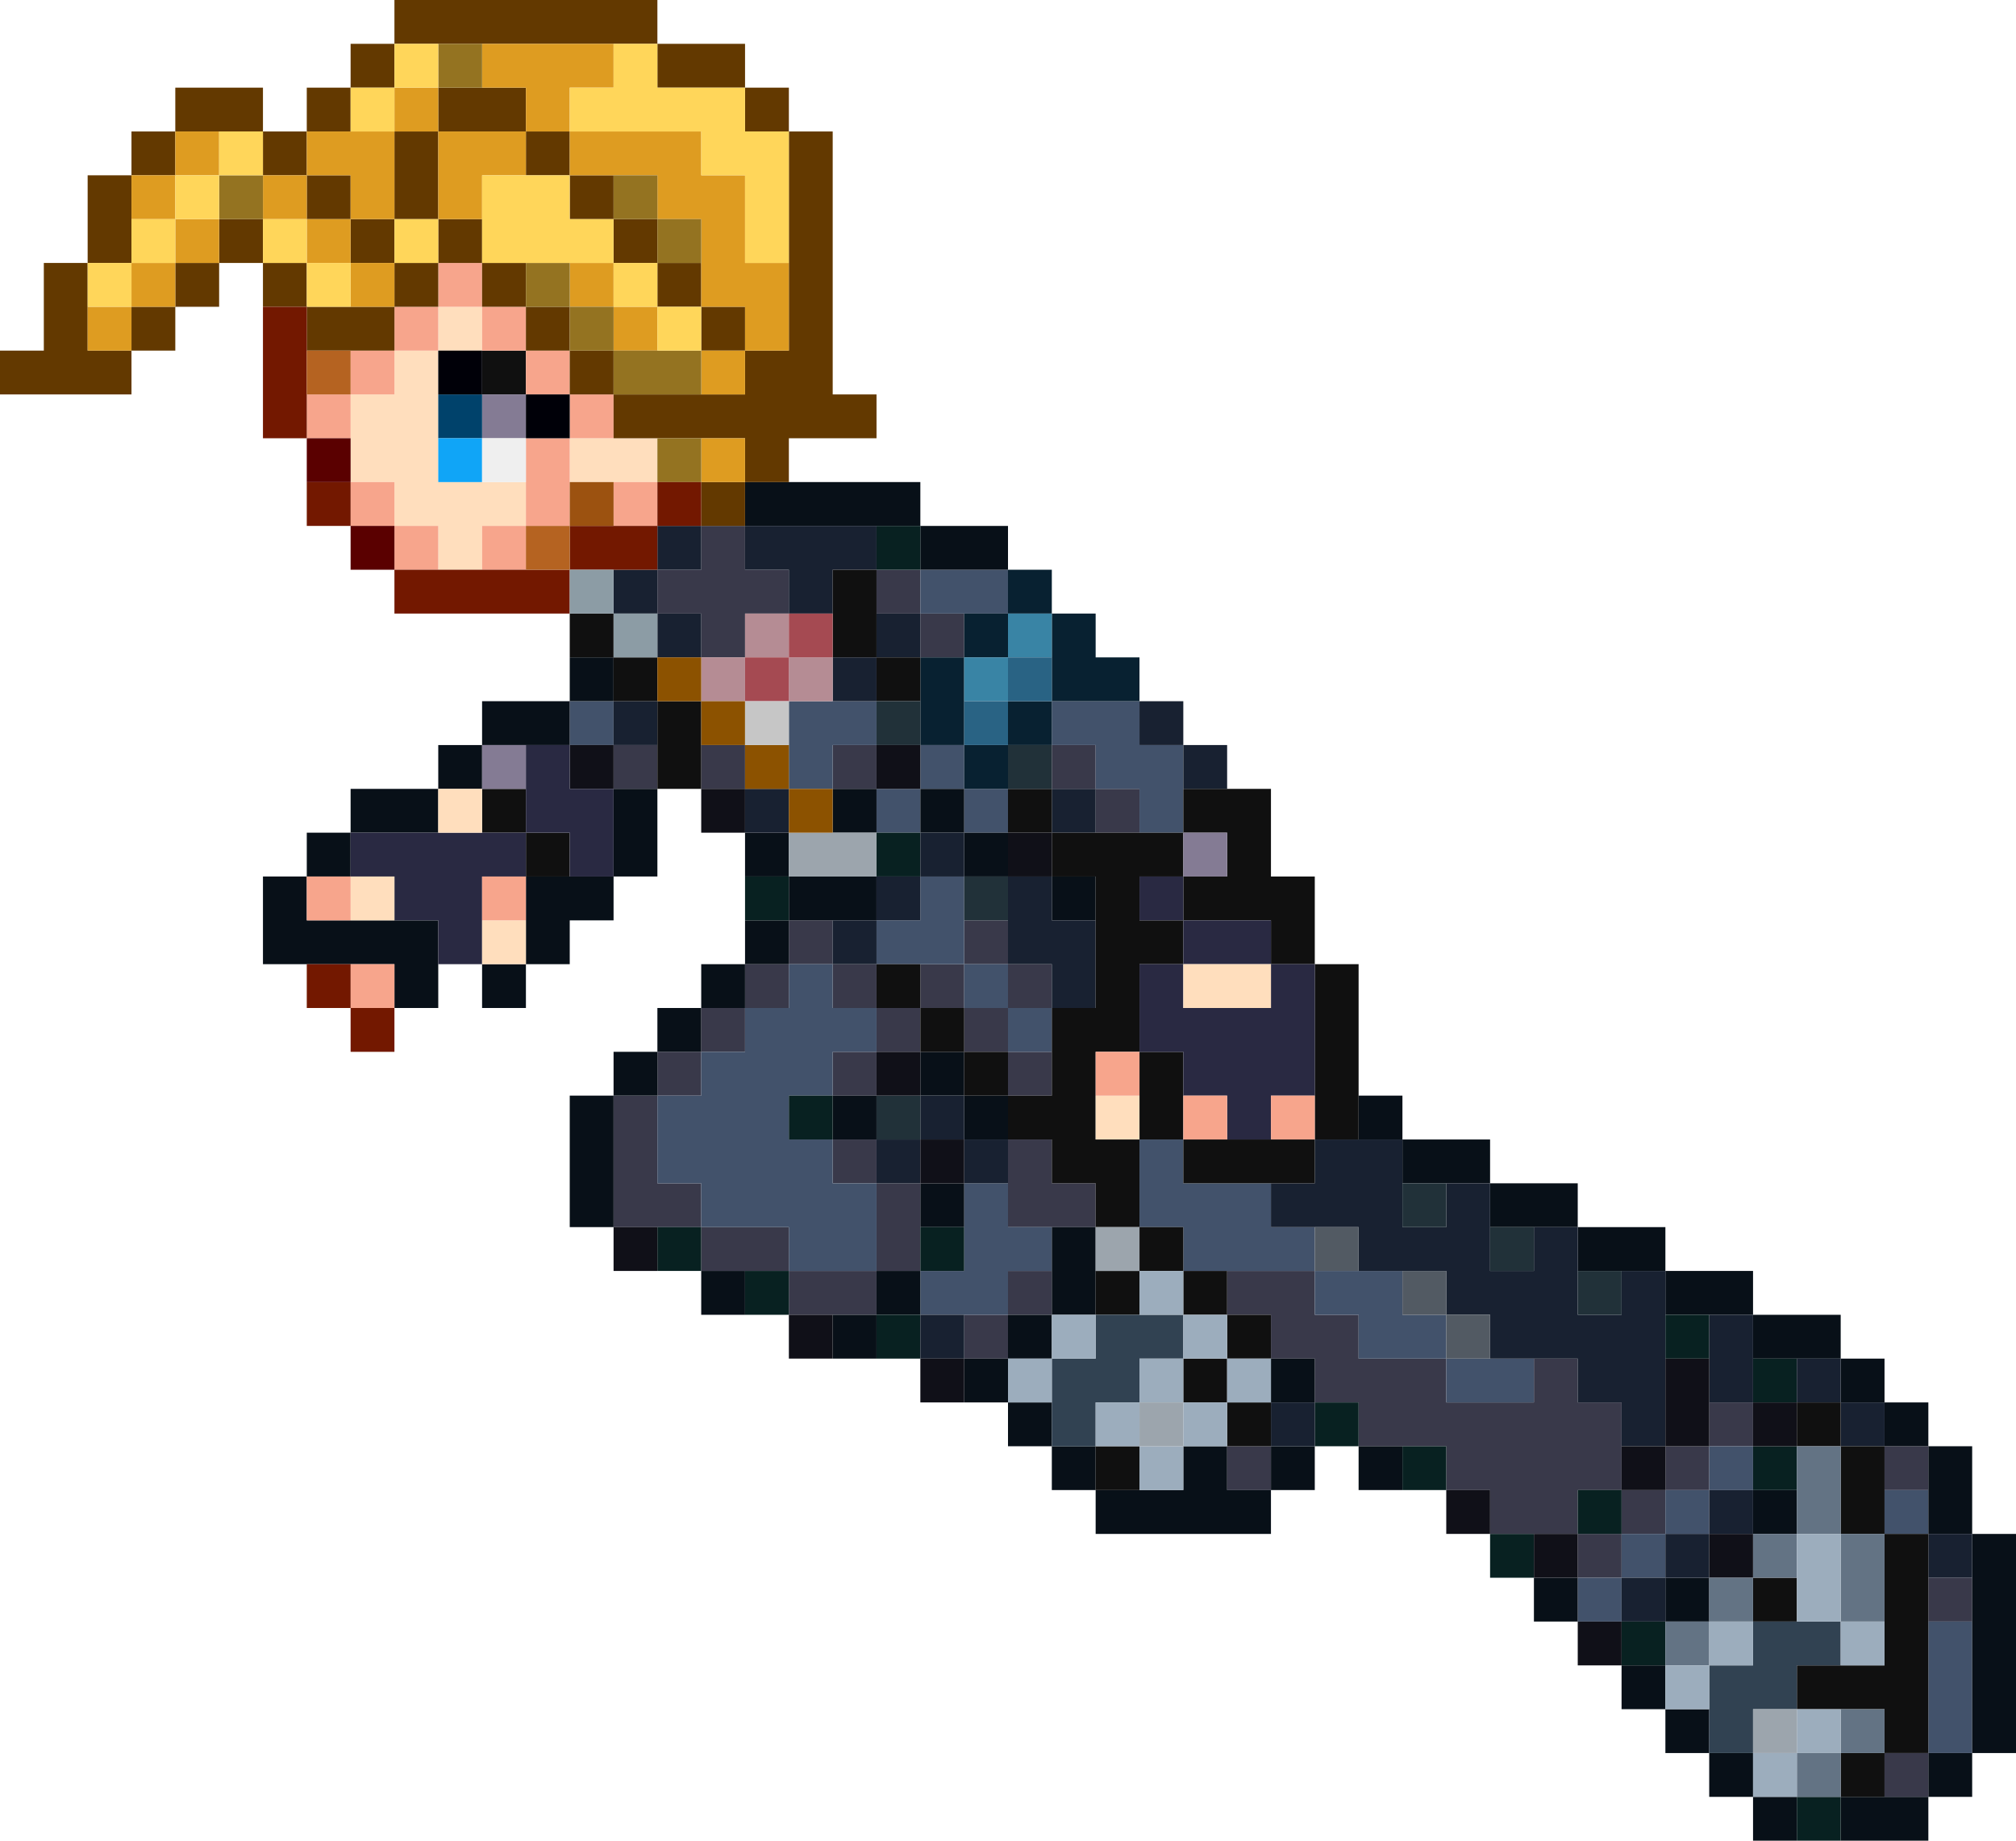 <?xml version="1.0" encoding="UTF-8" standalone="no"?>
<svg xmlns:xlink="http://www.w3.org/1999/xlink" height="42.0px" width="46.0px" xmlns="http://www.w3.org/2000/svg">
  <g transform="matrix(1.0, 0.0, 0.0, 1.0, 21.0, 21.0)">
    <path d="M0.0 -8.0 L0.0 -7.0 -1.0 -7.0 -1.0 -8.0 0.0 -8.0 M0.0 -7.0 L1.0 -7.0 1.0 -6.0 0.0 -6.0 0.0 -7.0 M3.0 -4.0 L4.0 -4.0 4.0 -3.0 5.0 -3.0 5.0 -2.0 4.0 -2.0 4.0 -3.0 3.0 -3.0 3.0 -4.0 M0.0 1.0 L1.0 1.0 1.0 0.0 2.0 0.0 2.0 1.0 3.0 1.0 3.0 2.0 2.0 2.0 2.0 1.0 1.0 1.0 1.0 2.0 2.0 2.0 2.0 3.0 1.0 3.0 1.0 2.0 0.0 2.0 0.0 3.0 -1.0 3.0 -1.0 4.0 -2.0 4.0 -2.0 3.0 -1.0 3.0 -1.0 2.0 -2.0 2.0 -2.0 1.0 -3.0 1.0 -3.0 2.0 -4.0 2.0 -4.0 3.0 -5.0 3.0 -5.0 4.0 -6.0 4.0 -6.0 6.0 -5.0 6.0 -5.0 7.0 -3.0 7.0 -3.0 8.0 -1.0 8.0 -1.0 6.0 -2.0 6.0 -2.0 5.0 -1.0 5.0 -1.0 6.0 0.0 6.0 0.0 7.0 0.0 8.0 -1.0 8.0 -1.0 9.0 -2.0 9.0 -3.0 9.0 -3.0 8.0 -4.0 8.0 -5.0 8.0 -5.0 7.0 -6.0 7.0 -7.0 7.0 -7.0 4.0 -6.0 4.0 -6.0 3.0 -5.0 3.0 -5.0 2.0 -4.0 2.0 -4.0 1.0 -3.0 1.0 -3.0 0.0 -2.0 0.0 -2.0 1.0 -1.0 1.0 -1.0 2.0 0.0 2.0 0.0 1.0 M-1.0 -4.0 L-1.0 -3.0 -2.0 -3.0 -2.0 -4.0 -1.0 -4.0 M22.0 12.0 L23.0 12.0 23.0 13.0 22.0 13.0 22.0 12.0 M24.0 15.0 L24.0 16.0 23.0 16.0 23.0 15.0 24.0 15.0 M23.0 19.0 L23.0 20.0 22.0 20.0 22.0 19.0 23.0 19.0 M14.0 10.0 L15.0 10.0 15.0 11.0 16.0 11.0 16.0 12.0 16.0 13.0 15.0 13.0 15.0 14.0 14.0 14.0 13.0 14.0 13.0 13.0 12.0 13.0 12.0 12.0 11.0 12.0 10.0 12.0 10.0 11.0 9.0 11.0 9.0 10.0 8.0 10.0 8.0 9.0 7.0 9.0 7.0 8.0 9.0 8.0 9.0 9.0 10.0 9.0 10.0 10.0 12.0 10.0 12.0 11.0 14.0 11.0 14.0 10.0 M18.0 12.0 L18.0 11.0 19.0 11.0 19.0 12.0 18.0 12.0 18.0 13.0 17.0 13.0 17.0 14.0 16.0 14.0 16.0 15.0 15.0 15.0 15.0 14.0 16.0 14.0 16.0 13.0 17.0 13.0 17.0 12.0 18.0 12.0 M3.0 3.0 L3.0 4.0 2.0 4.0 2.0 3.0 3.0 3.0 M2.0 5.0 L3.0 5.0 3.0 6.0 4.0 6.0 4.0 7.0 3.0 7.0 2.0 7.0 2.0 6.0 2.0 5.0 M3.0 8.0 L3.0 9.0 2.0 9.0 2.0 8.0 3.0 8.0 M2.0 9.0 L2.0 10.0 1.0 10.0 1.0 9.0 2.0 9.0 M8.0 12.0 L8.0 13.0 7.0 13.0 7.0 12.0 8.0 12.0 M-5.0 -9.0 L-4.0 -9.0 -4.0 -8.0 -3.0 -8.0 -3.0 -7.0 -4.0 -7.0 -4.0 -6.0 -5.0 -6.0 -5.0 -7.0 -6.0 -7.0 -6.0 -8.0 -5.0 -8.0 -5.0 -9.0 M-7.0 -4.0 L-6.0 -4.0 -6.0 -3.0 -7.0 -3.0 -7.0 -4.0 M-5.0 -4.0 L-4.0 -4.0 -4.0 -3.0 -5.0 -3.0 -5.0 -4.0" fill="#39394a" fill-rule="evenodd" stroke="none"/>
    <path d="M0.0 -7.0 L0.0 -8.0 2.0 -8.0 2.0 -7.0 1.0 -7.0 0.0 -7.0 M3.0 -5.0 L5.0 -5.0 5.0 -4.0 6.0 -4.0 6.0 -3.0 6.0 -2.0 5.0 -2.0 5.0 -3.0 4.0 -3.0 4.0 -4.0 3.0 -4.0 3.0 -5.0 M0.0 -4.0 L1.0 -4.0 1.0 -3.0 2.0 -3.0 2.0 -2.0 1.0 -2.0 1.0 -3.0 0.0 -3.0 0.0 -2.0 -1.0 -2.0 -1.0 -3.0 0.0 -3.0 0.0 -4.0 M-1.0 1.0 L-1.0 0.0 0.0 0.0 0.0 -1.0 1.0 -1.0 1.0 0.0 1.0 1.0 0.0 1.0 -1.0 1.0 M23.0 13.0 L23.0 14.0 22.0 14.0 22.0 13.0 23.0 13.0 M24.0 16.0 L24.0 19.0 23.0 19.0 23.0 16.0 24.0 16.0 M13.0 10.0 L14.0 10.0 14.0 11.0 12.0 11.0 12.0 10.0 10.0 10.0 10.0 9.0 9.0 9.0 9.0 8.0 10.0 8.0 11.0 8.0 11.0 9.0 12.0 9.0 12.0 10.0 13.0 10.0 M18.0 12.0 L19.0 12.0 19.0 13.0 18.0 13.0 18.0 12.0 M7.0 8.0 L6.0 8.0 6.0 7.0 5.0 7.0 5.0 5.0 6.0 5.0 6.0 6.0 8.0 6.0 8.0 7.0 9.0 7.0 9.0 8.0 7.0 8.0 M3.0 2.0 L3.0 3.0 2.0 3.0 2.0 2.0 1.0 2.0 1.0 1.0 2.0 1.0 2.0 2.0 3.0 2.0 M1.0 7.0 L1.0 6.0 2.0 6.0 2.0 7.0 3.0 7.0 3.0 8.0 2.0 8.0 2.0 9.0 1.0 9.0 0.0 9.0 0.0 8.0 1.0 8.0 1.0 7.0 M18.0 13.0 L18.0 14.0 17.0 14.0 17.0 15.0 16.0 15.0 16.0 16.0 15.0 16.0 15.0 15.0 16.0 15.0 16.0 14.0 17.0 14.0 17.0 13.0 18.0 13.0 M-8.0 -4.0 L-8.0 -5.0 -7.0 -5.0 -7.0 -4.0 -8.0 -4.0 M-2.0 -5.0 L-1.0 -5.0 -1.0 -4.0 -2.0 -4.0 -2.0 -3.0 -3.0 -3.0 -3.0 -4.0 -3.0 -5.0 -2.0 -5.0 M-2.0 5.0 L-2.0 6.0 -1.0 6.0 -1.0 8.0 -3.0 8.0 -3.0 7.0 -5.0 7.0 -5.0 6.0 -6.0 6.0 -6.0 4.0 -5.0 4.0 -5.0 3.0 -4.0 3.0 -4.0 2.0 -3.0 2.0 -3.0 1.0 -2.0 1.0 -2.0 2.0 -1.0 2.0 -1.0 3.0 -2.0 3.0 -2.0 4.0 -3.0 4.0 -3.0 5.0 -2.0 5.0" fill="#42526b" fill-rule="evenodd" stroke="none"/>
    <path d="M1.0 -7.0 L2.0 -7.0 2.0 -8.0 3.0 -8.0 3.0 -7.0 2.0 -7.0 2.0 -6.0 1.0 -6.0 1.0 -5.0 1.0 -4.0 2.0 -4.0 2.0 -3.0 1.0 -3.0 1.0 -4.0 0.0 -4.0 0.0 -5.0 0.0 -6.0 1.0 -6.0 1.0 -7.0 M3.0 -7.0 L4.0 -7.0 4.0 -6.0 5.0 -6.0 5.0 -5.0 3.0 -5.0 3.0 -4.0 2.0 -4.0 2.0 -5.0 3.0 -5.0 3.0 -6.0 3.0 -7.0" fill="#082131" fill-rule="evenodd" stroke="none"/>
    <path d="M2.0 -8.0 L0.0 -8.0 0.0 -9.0 -1.0 -9.0 -4.0 -9.0 -4.0 -10.0 -3.0 -10.0 0.0 -10.0 0.0 -9.0 2.0 -9.0 2.0 -8.0 M10.0 4.0 L11.0 4.0 11.0 5.0 13.0 5.0 13.0 6.0 15.0 6.0 15.0 7.0 17.0 7.0 17.0 8.0 19.0 8.0 19.0 9.0 21.0 9.0 21.0 10.0 22.0 10.0 22.0 11.0 23.0 11.0 23.0 12.0 24.0 12.0 24.0 14.0 25.0 14.0 25.0 19.0 24.0 19.0 24.0 20.0 23.0 20.0 23.0 21.0 21.0 21.0 21.0 20.0 22.0 20.0 23.0 20.0 23.0 19.0 24.0 19.0 24.0 16.0 24.0 15.0 24.0 14.0 23.0 14.0 23.0 13.0 23.0 12.0 22.0 12.0 22.0 11.0 21.0 11.0 21.0 10.0 20.0 10.0 19.0 10.0 19.0 9.0 18.0 9.0 17.0 9.0 17.0 8.0 16.0 8.0 15.0 8.0 15.0 7.0 14.0 7.0 13.0 7.0 13.0 6.0 12.0 6.0 11.0 6.0 11.0 5.0 10.0 5.0 10.0 4.0 M20.0 21.0 L19.0 21.0 19.0 20.0 18.0 20.0 18.0 19.0 17.0 19.0 17.0 18.0 16.0 18.0 16.0 17.0 17.0 17.0 17.0 18.0 18.0 18.0 18.0 19.0 19.0 19.0 19.0 20.0 20.0 20.0 20.0 21.0 M15.0 16.0 L14.0 16.0 14.0 15.0 15.0 15.0 15.0 16.0 M11.0 13.0 L10.0 13.0 10.0 12.0 11.0 12.0 11.0 13.0 M9.0 12.0 L9.0 13.0 8.0 13.0 8.0 14.0 4.0 14.0 4.0 13.0 3.0 13.0 3.0 12.0 2.0 12.0 2.0 11.0 1.0 11.0 1.0 10.0 2.0 10.0 2.0 11.0 3.0 11.0 3.0 12.0 4.0 12.0 4.0 13.0 5.0 13.0 6.0 13.0 6.0 12.0 7.0 12.0 7.0 13.0 8.0 13.0 8.0 12.0 9.0 12.0 M-1.0 10.0 L-2.0 10.0 -2.0 9.0 -1.0 9.0 -1.0 10.0 M-4.0 9.0 L-5.0 9.0 -5.0 8.0 -4.0 8.0 -4.0 9.0 M-7.0 7.0 L-8.0 7.0 -8.0 4.0 -7.0 4.0 -7.0 3.0 -6.0 3.0 -6.0 2.0 -5.0 2.0 -5.0 1.0 -4.0 1.0 -4.0 0.0 -3.0 0.0 -3.0 -1.0 -4.0 -1.0 -4.0 -2.0 -3.0 -2.0 -3.0 -1.0 -1.0 -1.0 -1.0 0.0 -2.0 0.0 -3.0 0.0 -3.0 1.0 -4.0 1.0 -4.0 2.0 -5.0 2.0 -5.0 3.0 -6.0 3.0 -6.0 4.0 -7.0 4.0 -7.0 7.0 M-6.0 -3.0 L-6.0 -1.0 -7.0 -1.0 -7.0 0.0 -8.0 0.0 -8.0 1.0 -9.0 1.0 -9.0 2.0 -10.0 2.0 -10.0 1.0 -9.0 1.0 -9.0 0.0 -9.0 -1.0 -8.0 -1.0 -7.0 -1.0 -7.0 -3.0 -6.0 -3.0 M-11.0 1.0 L-11.0 2.0 -12.0 2.0 -12.0 1.0 -13.0 1.0 -14.0 1.0 -15.0 1.0 -15.0 -1.0 -14.0 -1.0 -14.0 -2.0 -13.0 -2.0 -13.0 -3.0 -11.0 -3.0 -11.0 -4.0 -10.0 -4.0 -10.0 -5.0 -8.0 -5.0 -8.0 -6.0 -7.0 -6.0 -7.0 -5.0 -8.0 -5.0 -8.0 -4.0 -9.0 -4.0 -10.0 -4.0 -10.0 -3.0 -11.0 -3.0 -11.0 -2.0 -13.0 -2.0 -13.0 -1.0 -14.0 -1.0 -14.0 0.0 -13.0 0.0 -12.0 0.0 -11.0 0.0 -11.0 1.0 M0.0 -2.0 L0.0 -3.0 1.0 -3.0 1.0 -2.0 0.0 -2.0 M1.0 -2.0 L2.0 -2.0 2.0 -1.0 1.0 -1.0 1.0 -2.0 M4.0 0.0 L3.0 0.0 3.0 -1.0 4.0 -1.0 4.0 0.0 M-1.0 -3.0 L-1.0 -2.0 -2.0 -2.0 -2.0 -3.0 -1.0 -3.0 M19.0 13.0 L20.0 13.0 20.0 14.0 19.0 14.0 19.0 13.0 M2.0 4.0 L2.0 5.0 1.0 5.0 1.0 4.0 2.0 4.0 M0.0 3.0 L1.0 3.0 1.0 4.0 0.0 4.0 0.0 3.0 M0.0 6.0 L1.0 6.0 1.0 7.0 0.0 7.0 0.0 6.0 M-1.0 4.0 L-1.0 5.0 -2.0 5.0 -2.0 4.0 -1.0 4.0 M2.0 9.0 L3.0 9.0 3.0 8.0 3.0 7.0 4.0 7.0 4.0 8.0 4.0 9.0 3.0 9.0 3.0 10.0 2.0 10.0 2.0 9.0 M8.0 10.0 L9.0 10.0 9.0 11.0 8.0 11.0 8.0 10.0 M0.0 8.0 L0.0 9.0 -1.0 9.0 -1.0 8.0 0.0 8.0 M17.0 15.0 L18.0 15.0 18.0 16.0 17.0 16.0 17.0 15.0" fill="#081018" fill-rule="evenodd" stroke="none"/>
    <path d="M0.0 -8.0 L-1.0 -8.0 -1.0 -9.0 0.0 -9.0 0.0 -8.0 M21.0 21.0 L20.0 21.0 20.0 20.0 21.0 20.0 21.0 21.0 M14.0 15.0 L13.0 15.0 13.0 14.0 14.0 14.0 14.0 15.0 M12.0 13.0 L11.0 13.0 11.0 12.0 12.0 12.0 12.0 13.0 M10.0 12.0 L9.0 12.0 9.0 11.0 10.0 11.0 10.0 12.0 M0.0 10.0 L-1.0 10.0 -1.0 9.0 0.0 9.0 0.0 10.0 M-3.0 9.0 L-4.0 9.0 -4.0 8.0 -3.0 8.0 -3.0 9.0 M-5.0 8.0 L-6.0 8.0 -6.0 7.0 -5.0 7.0 -5.0 8.0 M-4.0 0.0 L-4.0 -1.0 -3.0 -1.0 -3.0 0.0 -4.0 0.0 M0.0 -2.0 L0.0 -1.0 -1.0 -1.0 -1.0 -2.0 0.0 -2.0 M17.0 9.0 L18.0 9.0 18.0 10.0 17.0 10.0 17.0 9.0 M19.0 10.0 L20.0 10.0 20.0 11.0 19.0 11.0 19.0 10.0 M15.0 14.0 L15.0 13.0 16.0 13.0 16.0 14.0 15.0 14.0 M19.0 12.0 L20.0 12.0 20.0 13.0 19.0 13.0 19.0 12.0 M0.0 7.0 L1.0 7.0 1.0 8.0 0.0 8.0 0.0 7.0 M17.0 16.0 L17.0 17.0 16.0 17.0 16.0 16.0 17.0 16.0 M-2.0 5.0 L-3.0 5.0 -3.0 4.0 -2.0 4.0 -2.0 5.0" fill="#082121" fill-rule="evenodd" stroke="none"/>
    <path d="M3.0 -7.0 L3.0 -6.0 2.0 -6.0 2.0 -5.0 1.0 -5.0 1.0 -6.0 2.0 -6.0 2.0 -7.0 3.0 -7.0" fill="#3984a5" fill-rule="evenodd" stroke="none"/>
    <path d="M-1.0 -7.0 L0.0 -7.0 0.0 -6.0 -1.0 -6.0 -1.0 -5.0 -2.0 -5.0 -2.0 -6.0 -1.0 -6.0 -1.0 -7.0 M-1.0 -9.0 L-1.0 -8.0 -2.0 -8.0 -2.0 -7.0 -3.0 -7.0 -3.0 -8.0 -4.0 -8.0 -4.0 -9.0 -1.0 -9.0 M5.0 -5.0 L6.0 -5.0 6.0 -4.0 7.0 -4.0 7.0 -3.0 6.0 -3.0 6.0 -4.0 5.0 -4.0 5.0 -5.0 M3.0 -2.0 L3.0 -3.0 4.0 -3.0 4.0 -2.0 3.0 -2.0 M0.0 -2.0 L1.0 -2.0 1.0 -1.0 0.0 -1.0 0.0 0.0 -1.0 0.0 -1.0 1.0 -2.0 1.0 -2.0 0.0 -1.0 0.0 -1.0 -1.0 0.0 -1.0 0.0 -2.0 M2.0 -1.0 L3.0 -1.0 3.0 0.0 4.0 0.0 4.0 2.0 3.0 2.0 3.0 1.0 2.0 1.0 2.0 0.0 2.0 -1.0 M9.0 5.0 L10.0 5.0 11.0 5.0 11.0 6.0 11.0 7.0 12.0 7.0 12.0 6.0 13.0 6.0 13.0 7.0 13.0 8.0 14.0 8.0 14.0 7.0 15.0 7.0 15.0 8.0 15.0 9.0 16.0 9.0 16.0 8.0 17.0 8.0 17.0 9.0 17.0 10.0 17.0 12.0 16.0 12.0 16.0 11.0 15.0 11.0 15.0 10.0 14.0 10.0 13.0 10.0 13.0 9.0 12.0 9.0 12.0 8.0 11.0 8.0 10.0 8.0 10.0 7.0 9.0 7.0 8.0 7.0 8.0 6.0 9.0 6.0 9.0 5.0 M21.0 11.0 L22.0 11.0 22.0 12.0 21.0 12.0 21.0 11.0 20.0 11.0 20.0 10.0 21.0 10.0 21.0 11.0 M23.0 14.0 L24.0 14.0 24.0 15.0 23.0 15.0 23.0 14.0 M18.0 9.0 L19.0 9.0 19.0 10.0 19.0 11.0 18.0 11.0 18.0 10.0 18.0 9.0 M18.0 13.0 L19.0 13.0 19.0 14.0 18.0 14.0 18.0 15.0 17.0 15.0 17.0 14.0 18.0 14.0 18.0 13.0 M0.0 4.0 L1.0 4.0 1.0 5.0 2.0 5.0 2.0 6.0 1.0 6.0 1.0 5.0 0.0 5.0 0.0 6.0 -1.0 6.0 -1.0 5.0 0.0 5.0 0.0 4.0 M0.0 9.0 L1.0 9.0 1.0 10.0 0.0 10.0 0.0 9.0 M8.0 11.0 L9.0 11.0 9.0 12.0 8.0 12.0 8.0 11.0 M16.0 15.0 L17.0 15.0 17.0 16.0 16.0 16.0 16.0 15.0 M-6.0 -9.0 L-5.0 -9.0 -5.0 -8.0 -6.0 -8.0 -6.0 -7.0 -5.0 -7.0 -5.0 -6.0 -6.0 -6.0 -6.0 -7.0 -7.0 -7.0 -7.0 -8.0 -6.0 -8.0 -6.0 -9.0 M-7.0 -5.0 L-6.0 -5.0 -6.0 -4.0 -7.0 -4.0 -7.0 -5.0 M-4.0 -3.0 L-3.0 -3.0 -3.0 -2.0 -4.0 -2.0 -4.0 -3.0" fill="#182131" fill-rule="evenodd" stroke="none"/>
    <path d="M3.0 -6.0 L3.0 -5.0 2.0 -5.0 2.0 -4.0 1.0 -4.0 1.0 -5.0 2.0 -5.0 2.0 -6.0 3.0 -6.0" fill="#296384" fill-rule="evenodd" stroke="none"/>
    <path d="M-1.0 -8.0 L-1.0 -7.0 -1.0 -6.0 -2.0 -6.0 -2.0 -7.0 -2.0 -8.0 -1.0 -8.0 M7.0 -3.0 L8.0 -3.0 8.0 -1.0 9.0 -1.0 9.0 1.0 10.0 1.0 10.0 4.0 10.0 5.0 9.0 5.0 9.0 4.0 9.0 1.0 8.0 1.0 8.0 0.0 6.0 0.0 6.0 -1.0 5.0 -1.0 5.0 0.0 6.0 0.0 6.0 1.0 5.0 1.0 5.0 3.0 6.0 3.0 6.0 4.0 6.0 5.0 7.0 5.0 8.0 5.0 9.0 5.0 9.0 6.0 8.0 6.0 6.0 6.0 6.0 5.0 5.0 5.0 5.0 7.0 6.0 7.0 6.0 8.0 7.0 8.0 7.0 9.0 6.0 9.0 6.0 8.0 5.0 8.0 5.0 7.0 4.0 7.0 4.0 6.0 3.0 6.0 3.0 5.0 2.0 5.0 2.0 4.0 3.0 4.0 3.0 3.0 3.0 2.0 4.0 2.0 4.0 0.0 4.0 -1.0 3.0 -1.0 3.0 -2.0 4.0 -2.0 5.0 -2.0 6.0 -2.0 6.0 -3.0 7.0 -3.0 M-5.0 -3.0 L-6.0 -3.0 -6.0 -4.0 -6.0 -5.0 -7.0 -5.0 -7.0 -6.0 -8.0 -6.0 -8.0 -7.0 -7.0 -7.0 -7.0 -6.0 -6.0 -6.0 -6.0 -5.0 -5.0 -5.0 -5.0 -4.0 -5.0 -3.0 M2.0 -3.0 L3.0 -3.0 3.0 -2.0 2.0 -2.0 2.0 -3.0 M0.0 -6.0 L0.0 -5.0 -1.0 -5.0 -1.0 -6.0 0.0 -6.0 M-1.0 1.0 L0.0 1.0 0.0 2.0 -1.0 2.0 -1.0 1.0 M6.0 -1.0 L7.0 -1.0 7.0 -2.0 6.0 -2.0 6.0 -1.0 M21.0 11.0 L21.0 12.0 22.0 12.0 22.0 13.0 22.0 14.0 21.0 14.0 21.0 12.0 20.0 12.0 20.0 11.0 21.0 11.0 M22.0 20.0 L21.0 20.0 21.0 19.0 22.0 19.0 22.0 18.0 21.0 18.0 20.0 18.0 20.0 17.0 21.0 17.0 22.0 17.0 22.0 16.0 22.0 14.0 23.0 14.0 23.0 15.0 23.0 16.0 23.0 19.0 22.0 19.0 22.0 20.0 M20.0 16.0 L19.0 16.0 19.0 15.0 20.0 15.0 20.0 16.0 M5.0 4.0 L5.0 3.0 4.0 3.0 4.0 4.0 4.0 5.0 5.0 5.0 5.0 4.0 M0.0 3.0 L0.0 2.0 1.0 2.0 1.0 3.0 0.0 3.0 M1.0 3.0 L2.0 3.0 2.0 4.0 1.0 4.0 1.0 3.0 M4.0 9.0 L4.0 8.0 5.0 8.0 5.0 9.0 4.0 9.0 M6.0 10.0 L7.0 10.0 7.0 9.0 8.0 9.0 8.0 10.0 7.0 10.0 7.0 11.0 6.0 11.0 6.0 10.0 M4.0 12.0 L5.0 12.0 5.0 13.0 4.0 13.0 4.0 12.0 M7.0 12.0 L7.0 11.0 8.0 11.0 8.0 12.0 7.0 12.0 M-10.0 -13.0 L-9.0 -13.0 -9.0 -12.0 -10.0 -12.0 -10.0 -13.0 M-8.0 -1.0 L-9.0 -1.0 -9.0 -2.0 -10.0 -2.0 -10.0 -3.0 -9.0 -3.0 -9.0 -2.0 -8.0 -2.0 -8.0 -1.0" fill="#101010" fill-rule="evenodd" stroke="none"/>
    <path d="M2.0 -4.0 L3.0 -4.0 3.0 -3.0 2.0 -3.0 2.0 -4.0 M0.0 -5.0 L0.0 -4.0 -1.0 -4.0 -1.0 -5.0 0.0 -5.0 M1.0 0.0 L1.0 -1.0 2.0 -1.0 2.0 0.0 1.0 0.0 M11.0 6.0 L12.0 6.0 12.0 7.0 11.0 7.0 11.0 6.0 M13.0 7.0 L14.0 7.0 14.0 8.0 13.0 8.0 13.0 7.0 M15.0 8.0 L16.0 8.0 16.0 9.0 15.0 9.0 15.0 8.0 M0.0 4.0 L0.0 5.0 -1.0 5.0 -1.0 4.0 0.0 4.0" fill="#213139" fill-rule="evenodd" stroke="none"/>
    <path d="M16.0 17.0 L15.0 17.0 15.0 16.0 16.0 16.0 16.0 17.0 M13.0 14.0 L12.0 14.0 12.0 13.0 13.0 13.0 13.0 14.0 M1.0 11.0 L0.0 11.0 0.0 10.0 1.0 10.0 1.0 11.0 M-2.0 10.0 L-3.0 10.0 -3.0 9.0 -2.0 9.0 -2.0 10.0 M-6.0 8.0 L-7.0 8.0 -7.0 7.0 -6.0 7.0 -6.0 8.0 M-4.0 -2.0 L-5.0 -2.0 -5.0 -3.0 -4.0 -3.0 -4.0 -2.0 M2.0 -2.0 L3.0 -2.0 3.0 -1.0 2.0 -1.0 2.0 -2.0 M0.0 -4.0 L0.0 -3.0 -1.0 -3.0 -1.0 -4.0 0.0 -4.0 M20.0 11.0 L20.0 12.0 19.0 12.0 19.0 11.0 20.0 11.0 M16.0 12.0 L17.0 12.0 17.0 10.0 18.0 10.0 18.0 11.0 18.0 12.0 17.0 12.0 17.0 13.0 16.0 13.0 16.0 12.0 M14.0 14.0 L15.0 14.0 15.0 15.0 14.0 15.0 14.0 14.0 M1.0 6.0 L0.0 6.0 0.0 5.0 1.0 5.0 1.0 6.0 M0.0 4.0 L-1.0 4.0 -1.0 3.0 0.0 3.0 0.0 4.0 M18.0 15.0 L18.0 14.0 19.0 14.0 19.0 15.0 18.0 15.0 M-8.0 -4.0 L-7.0 -4.0 -7.0 -3.0 -8.0 -3.0 -8.0 -4.0" fill="#101018" fill-rule="evenodd" stroke="none"/>
    <path d="M6.0 -1.0 L6.0 -2.0 7.0 -2.0 7.0 -1.0 6.0 -1.0 M-10.0 -12.0 L-9.0 -12.0 -9.0 -11.0 -10.0 -11.0 -10.0 -12.0 M-10.0 -3.0 L-10.0 -4.0 -9.0 -4.0 -9.0 -3.0 -10.0 -3.0" fill="#847b94" fill-rule="evenodd" stroke="none"/>
    <path d="M-10.0 1.0 L-11.0 1.0 -11.0 0.0 -12.0 0.0 -12.0 -1.0 -13.0 -1.0 -13.0 -2.0 -11.0 -2.0 -10.0 -2.0 -9.0 -2.0 -9.0 -1.0 -10.0 -1.0 -10.0 0.0 -10.0 1.0 M6.0 -1.0 L6.0 0.0 8.0 0.0 8.0 1.0 9.0 1.0 9.0 4.0 8.0 4.0 8.0 5.0 7.0 5.0 7.0 4.0 6.0 4.0 6.0 3.0 5.0 3.0 5.0 1.0 6.0 1.0 6.0 0.0 5.0 0.0 5.0 -1.0 6.0 -1.0 M8.0 1.0 L6.0 1.0 6.0 2.0 8.0 2.0 8.0 1.0 M-9.0 -4.0 L-8.0 -4.0 -8.0 -3.0 -7.0 -3.0 -7.0 -1.0 -8.0 -1.0 -8.0 -2.0 -9.0 -2.0 -9.0 -3.0 -9.0 -4.0" fill="#292942" fill-rule="evenodd" stroke="none"/>
    <path d="M20.0 12.0 L21.0 12.0 21.0 14.0 22.0 14.0 22.0 16.0 21.0 16.0 21.0 14.0 20.0 14.0 20.0 15.0 19.0 15.0 19.0 16.0 18.0 16.0 18.0 17.0 17.0 17.0 17.0 16.0 18.0 16.0 18.0 15.0 19.0 15.0 19.0 14.0 20.0 14.0 20.0 13.0 20.0 12.0 M21.0 18.0 L22.0 18.0 22.0 19.0 21.0 19.0 21.0 18.0 M21.0 19.0 L21.0 20.0 20.0 20.0 20.0 19.0 21.0 19.0" fill="#637384" fill-rule="evenodd" stroke="none"/>
    <path d="M20.0 16.0 L21.0 16.0 21.0 17.0 20.0 17.0 20.0 18.0 19.0 18.0 19.0 19.0 18.0 19.0 18.0 18.0 18.0 17.0 19.0 17.0 19.0 16.0 20.0 16.0 M4.0 9.0 L5.0 9.0 6.0 9.0 6.0 10.0 5.0 10.0 5.0 11.0 4.0 11.0 4.0 12.0 3.0 12.0 3.0 11.0 3.0 10.0 4.0 10.0 4.0 9.0" fill="#314252" fill-rule="evenodd" stroke="none"/>
    <path d="M21.0 17.0 L21.0 16.0 20.0 16.0 20.0 15.0 20.0 14.0 21.0 14.0 21.0 16.0 22.0 16.0 22.0 17.0 21.0 17.0 M19.0 16.0 L19.0 17.0 18.0 17.0 18.0 18.0 17.0 18.0 17.0 17.0 18.0 17.0 18.0 16.0 19.0 16.0 M21.0 18.0 L21.0 19.0 20.0 19.0 20.0 20.0 19.0 20.0 19.0 19.0 20.0 19.0 20.0 18.0 21.0 18.0 M5.0 8.0 L6.0 8.0 6.0 9.0 7.0 9.0 7.0 10.0 6.0 10.0 6.0 9.0 5.0 9.0 5.0 8.0 M2.0 10.0 L3.0 10.0 3.0 9.0 4.0 9.0 4.0 10.0 3.0 10.0 3.0 11.0 2.0 11.0 2.0 10.0 M4.0 12.0 L4.0 11.0 5.0 11.0 5.0 12.0 4.0 12.0 M5.0 11.0 L5.0 10.0 6.0 10.0 6.0 11.0 7.0 11.0 7.0 10.0 8.0 10.0 8.0 11.0 7.0 11.0 7.0 12.0 6.0 12.0 6.0 13.0 5.0 13.0 5.0 12.0 6.0 12.0 6.0 11.0 5.0 11.0" fill="#9cadbd" fill-rule="evenodd" stroke="none"/>
    <path d="M11.0 8.0 L12.0 8.0 12.0 9.0 13.0 9.0 13.0 10.0 12.0 10.0 12.0 9.0 11.0 9.0 11.0 8.0 M10.0 8.0 L9.0 8.0 9.0 7.0 10.0 7.0 10.0 8.0" fill="#525a63" fill-rule="evenodd" stroke="none"/>
    <path d="M8.0 1.0 L8.0 2.0 6.0 2.0 6.0 1.0 8.0 1.0 M5.0 4.0 L5.0 5.0 4.0 5.0 4.0 4.0 5.0 4.0 M-7.0 -11.0 L-6.0 -11.0 -6.0 -10.0 -7.0 -10.0 -8.0 -10.0 -8.0 -11.0 -7.0 -11.0 M-10.0 -14.0 L-10.0 -13.0 -11.0 -13.0 -11.0 -12.0 -11.0 -11.0 -11.0 -10.0 -10.0 -10.0 -9.0 -10.0 -9.0 -9.0 -10.0 -9.0 -10.0 -8.0 -11.0 -8.0 -11.0 -9.0 -12.0 -9.0 -12.0 -10.0 -13.0 -10.0 -13.0 -11.0 -13.0 -12.0 -12.0 -12.0 -12.0 -13.0 -11.0 -13.0 -11.0 -14.0 -10.0 -14.0 M-11.0 -2.0 L-11.0 -3.0 -10.0 -3.0 -10.0 -2.0 -11.0 -2.0 M-13.0 -1.0 L-12.0 -1.0 -12.0 0.0 -13.0 0.0 -13.0 -1.0 M-9.0 0.0 L-9.0 1.0 -10.0 1.0 -10.0 0.0 -9.0 0.0" fill="#ffdebd" fill-rule="evenodd" stroke="none"/>
    <path d="M9.0 4.0 L9.0 5.0 8.0 5.0 8.0 4.0 9.0 4.0 M7.0 5.0 L6.0 5.0 6.0 4.0 7.0 4.0 7.0 5.0 M5.0 3.0 L5.0 4.0 4.0 4.0 4.0 3.0 5.0 3.0 M-7.0 -12.0 L-7.0 -11.0 -8.0 -11.0 -8.0 -12.0 -7.0 -12.0 M-10.0 -15.0 L-10.0 -14.0 -9.0 -14.0 -9.0 -13.0 -8.0 -13.0 -8.0 -12.0 -9.0 -12.0 -9.0 -13.0 -10.0 -13.0 -10.0 -14.0 -11.0 -14.0 -11.0 -13.0 -12.0 -13.0 -12.0 -14.0 -11.0 -14.0 -11.0 -15.0 -10.0 -15.0 M-13.0 -13.0 L-12.0 -13.0 -12.0 -12.0 -13.0 -12.0 -13.0 -11.0 -14.0 -11.0 -14.0 -12.0 -13.0 -12.0 -13.0 -13.0 M-9.0 -10.0 L-9.0 -11.0 -8.0 -11.0 -8.0 -10.0 -8.0 -9.0 -9.0 -9.0 -9.0 -8.0 -10.0 -8.0 -10.0 -9.0 -9.0 -9.0 -9.0 -10.0 M-7.0 -10.0 L-6.0 -10.0 -6.0 -9.0 -7.0 -9.0 -7.0 -10.0 M-13.0 -10.0 L-12.0 -10.0 -12.0 -9.0 -11.0 -9.0 -11.0 -8.0 -12.0 -8.0 -12.0 -9.0 -13.0 -9.0 -13.0 -10.0 M-14.0 -1.0 L-13.0 -1.0 -13.0 0.0 -14.0 0.0 -14.0 -1.0 M-9.0 -1.0 L-9.0 0.0 -10.0 0.0 -10.0 -1.0 -9.0 -1.0 M-13.0 1.0 L-12.0 1.0 -12.0 2.0 -13.0 2.0 -13.0 1.0" fill="#f7a58c" fill-rule="evenodd" stroke="none"/>
    <path d="M-1.0 -2.0 L-1.0 -1.0 -3.0 -1.0 -3.0 -2.0 -2.0 -2.0 -1.0 -2.0 M19.0 19.0 L19.0 18.0 20.0 18.0 20.0 19.0 19.0 19.0 M4.0 7.0 L5.0 7.0 5.0 8.0 4.0 8.0 4.0 7.0 M5.0 12.0 L5.0 11.0 6.0 11.0 6.0 12.0 5.0 12.0" fill="#9ca5ad" fill-rule="evenodd" stroke="none"/>
    <path d="M-3.0 -10.0 L-4.0 -10.0 -4.0 -9.0 -5.0 -9.0 -5.0 -10.0 -4.0 -10.0 -4.0 -11.0 -5.0 -11.0 -6.0 -11.0 -7.0 -11.0 -7.0 -12.0 -5.0 -12.0 -4.0 -12.0 -4.0 -13.0 -3.0 -13.0 -3.0 -15.0 -3.0 -18.0 -4.0 -18.0 -4.0 -19.0 -6.0 -19.0 -6.0 -20.0 -7.0 -20.0 -10.0 -20.0 -11.0 -20.0 -12.0 -20.0 -12.0 -19.0 -13.0 -19.0 -13.0 -20.0 -12.0 -20.0 -12.0 -21.0 -6.0 -21.0 -6.0 -20.0 -4.0 -20.0 -4.0 -19.0 -3.0 -19.0 -3.0 -18.0 -2.0 -18.0 -2.0 -12.0 -1.0 -12.0 -1.0 -11.0 -3.0 -11.0 -3.0 -10.0 M-15.0 -14.0 L-15.0 -15.0 -16.0 -15.0 -16.0 -14.0 -17.0 -14.0 -17.0 -13.0 -18.0 -13.0 -18.0 -12.0 -21.0 -12.0 -21.0 -13.0 -20.0 -13.0 -20.0 -15.0 -19.0 -15.0 -19.0 -17.0 -18.0 -17.0 -18.0 -18.0 -17.0 -18.0 -17.0 -19.0 -15.0 -19.0 -15.0 -18.0 -14.0 -18.0 -14.0 -19.0 -13.0 -19.0 -13.0 -18.0 -14.0 -18.0 -14.0 -17.0 -15.0 -17.0 -15.0 -18.0 -16.0 -18.0 -17.0 -18.0 -17.0 -17.0 -18.0 -17.0 -18.0 -16.0 -18.0 -15.0 -19.0 -15.0 -19.0 -14.0 -19.0 -13.0 -18.0 -13.0 -18.0 -14.0 -17.0 -14.0 -17.0 -15.0 -16.0 -15.0 -16.0 -16.0 -15.0 -16.0 -15.0 -15.0 -14.0 -15.0 -14.0 -14.0 -13.0 -14.0 -12.0 -14.0 -12.0 -15.0 -11.0 -15.0 -11.0 -16.0 -10.0 -16.0 -10.0 -15.0 -9.0 -15.0 -9.0 -14.0 -10.0 -14.0 -10.0 -15.0 -11.0 -15.0 -11.0 -14.0 -12.0 -14.0 -12.0 -13.0 -13.0 -13.0 -14.0 -13.0 -14.0 -14.0 -15.0 -14.0 M-10.0 -19.0 L-9.0 -19.0 -9.0 -18.0 -8.0 -18.0 -8.0 -17.0 -7.0 -17.0 -7.0 -16.0 -6.0 -16.0 -6.0 -15.0 -7.0 -15.0 -7.0 -16.0 -8.0 -16.0 -8.0 -17.0 -9.0 -17.0 -9.0 -18.0 -11.0 -18.0 -11.0 -16.0 -12.0 -16.0 -12.0 -15.0 -13.0 -15.0 -13.0 -16.0 -14.0 -16.0 -14.0 -17.0 -13.0 -17.0 -13.0 -16.0 -12.0 -16.0 -12.0 -18.0 -11.0 -18.0 -11.0 -19.0 -10.0 -19.0 M-5.0 -15.0 L-5.0 -14.0 -4.0 -14.0 -4.0 -13.0 -5.0 -13.0 -5.0 -14.0 -6.0 -14.0 -6.0 -15.0 -5.0 -15.0 M-9.0 -14.0 L-8.0 -14.0 -8.0 -13.0 -7.0 -13.0 -7.0 -12.0 -8.0 -12.0 -8.0 -13.0 -9.0 -13.0 -9.0 -14.0" fill="#633900" fill-rule="evenodd" stroke="none"/>
    <path d="M-3.0 -15.0 L-3.0 -13.0 -4.0 -13.0 -4.0 -12.0 -5.0 -12.0 -5.0 -13.0 -4.0 -13.0 -4.0 -14.0 -5.0 -14.0 -5.0 -15.0 -5.0 -16.0 -6.0 -16.0 -6.0 -17.0 -7.0 -17.0 -8.0 -17.0 -8.0 -18.0 -5.0 -18.0 -5.0 -17.0 -4.0 -17.0 -4.0 -15.0 -3.0 -15.0 M-5.0 -11.0 L-4.0 -11.0 -4.0 -10.0 -5.0 -10.0 -5.0 -11.0 M-10.0 -20.0 L-7.0 -20.0 -7.0 -19.0 -8.0 -19.0 -8.0 -18.0 -9.0 -18.0 -9.0 -19.0 -10.0 -19.0 -10.0 -20.0 M-9.0 -18.0 L-9.0 -17.0 -10.0 -17.0 -10.0 -16.0 -11.0 -16.0 -11.0 -18.0 -9.0 -18.0 M-8.0 -15.0 L-7.0 -15.0 -7.0 -14.0 -6.0 -14.0 -6.0 -13.0 -7.0 -13.0 -7.0 -14.0 -8.0 -14.0 -8.0 -15.0 M-12.0 -18.0 L-12.0 -19.0 -11.0 -19.0 -11.0 -18.0 -12.0 -18.0 -12.0 -16.0 -13.0 -16.0 -13.0 -17.0 -14.0 -17.0 -14.0 -16.0 -15.0 -16.0 -15.0 -17.0 -14.0 -17.0 -14.0 -18.0 -13.0 -18.0 -12.0 -18.0 M-17.0 -17.0 L-17.0 -18.0 -16.0 -18.0 -16.0 -17.0 -17.0 -17.0 -17.0 -16.0 -16.0 -16.0 -16.0 -15.0 -17.0 -15.0 -17.0 -14.0 -18.0 -14.0 -18.0 -13.0 -19.0 -13.0 -19.0 -14.0 -18.0 -14.0 -18.0 -15.0 -17.0 -15.0 -17.0 -16.0 -18.0 -16.0 -18.0 -17.0 -17.0 -17.0 M-14.0 -15.0 L-14.0 -16.0 -13.0 -16.0 -13.0 -15.0 -12.0 -15.0 -12.0 -14.0 -13.0 -14.0 -13.0 -15.0 -14.0 -15.0" fill="#de9c21" fill-rule="evenodd" stroke="none"/>
    <path d="M-5.0 -12.0 L-7.0 -12.0 -7.0 -13.0 -8.0 -13.0 -8.0 -14.0 -9.0 -14.0 -9.0 -15.0 -8.0 -15.0 -8.0 -14.0 -7.0 -14.0 -7.0 -13.0 -6.0 -13.0 -5.0 -13.0 -5.0 -12.0 M-6.0 -11.0 L-5.0 -11.0 -5.0 -10.0 -6.0 -10.0 -6.0 -11.0 M-10.0 -20.0 L-10.0 -19.0 -11.0 -19.0 -11.0 -20.0 -10.0 -20.0 M-6.0 -16.0 L-7.0 -16.0 -7.0 -17.0 -6.0 -17.0 -6.0 -16.0 -5.0 -16.0 -5.0 -15.0 -6.0 -15.0 -6.0 -16.0 M-16.0 -16.0 L-16.0 -17.0 -15.0 -17.0 -15.0 -16.0 -16.0 -16.0" fill="#947321" fill-rule="evenodd" stroke="none"/>
    <path d="M-7.0 -20.0 L-6.0 -20.0 -6.0 -19.0 -4.0 -19.0 -4.0 -18.0 -3.0 -18.0 -3.0 -15.0 -4.0 -15.0 -4.0 -17.0 -5.0 -17.0 -5.0 -18.0 -8.0 -18.0 -8.0 -19.0 -7.0 -19.0 -7.0 -20.0 M-8.0 -17.0 L-8.0 -16.0 -7.0 -16.0 -7.0 -15.0 -6.0 -15.0 -6.0 -14.0 -7.0 -14.0 -7.0 -15.0 -8.0 -15.0 -9.0 -15.0 -10.0 -15.0 -10.0 -16.0 -10.0 -17.0 -9.0 -17.0 -8.0 -17.0 M-6.0 -13.0 L-6.0 -14.0 -5.0 -14.0 -5.0 -13.0 -6.0 -13.0 M-12.0 -20.0 L-11.0 -20.0 -11.0 -19.0 -12.0 -19.0 -12.0 -18.0 -13.0 -18.0 -13.0 -19.0 -12.0 -19.0 -12.0 -20.0 M-17.0 -17.0 L-16.0 -17.0 -16.0 -18.0 -15.0 -18.0 -15.0 -17.0 -16.0 -17.0 -16.0 -16.0 -17.0 -16.0 -17.0 -17.0 M-15.0 -16.0 L-14.0 -16.0 -14.0 -15.0 -15.0 -15.0 -15.0 -16.0 M-18.0 -15.0 L-18.0 -14.0 -19.0 -14.0 -19.0 -15.0 -18.0 -15.0 -18.0 -16.0 -17.0 -16.0 -17.0 -15.0 -18.0 -15.0 M-12.0 -15.0 L-12.0 -16.0 -11.0 -16.0 -11.0 -15.0 -12.0 -15.0 M-13.0 -15.0 L-13.0 -14.0 -14.0 -14.0 -14.0 -15.0 -13.0 -15.0" fill="#ffd65a" fill-rule="evenodd" stroke="none"/>
    <path d="M-12.0 2.0 L-12.0 3.0 -13.0 3.0 -13.0 2.0 -14.0 2.0 -14.0 1.0 -13.0 1.0 -13.0 2.0 -12.0 2.0 M-8.0 -7.0 L-12.0 -7.0 -12.0 -8.0 -11.0 -8.0 -10.0 -8.0 -9.0 -8.0 -8.0 -8.0 -8.0 -9.0 -7.0 -9.0 -6.0 -9.0 -6.0 -10.0 -5.0 -10.0 -5.0 -9.0 -6.0 -9.0 -6.0 -8.0 -7.0 -8.0 -8.0 -8.0 -8.0 -7.0 M-13.0 -9.0 L-14.0 -9.0 -14.0 -10.0 -13.0 -10.0 -13.0 -9.0 M-14.0 -11.0 L-15.0 -11.0 -15.0 -14.0 -14.0 -14.0 -14.0 -13.0 -14.0 -12.0 -14.0 -11.0" fill="#731800" fill-rule="evenodd" stroke="none"/>
    <path d="M-14.0 -13.0 L-13.0 -13.0 -13.0 -12.0 -14.0 -12.0 -14.0 -13.0 M-8.0 -9.0 L-8.0 -8.0 -9.0 -8.0 -9.0 -9.0 -8.0 -9.0" fill="#b56321" fill-rule="evenodd" stroke="none"/>
    <path d="M-11.0 -12.0 L-10.0 -12.0 -10.0 -11.0 -11.0 -11.0 -11.0 -12.0" fill="#00426b" fill-rule="evenodd" stroke="none"/>
    <path d="M-11.0 -11.0 L-10.0 -11.0 -10.0 -10.0 -11.0 -10.0 -11.0 -11.0" fill="#10a5f7" fill-rule="evenodd" stroke="none"/>
    <path d="M-12.0 -8.0 L-13.0 -8.0 -13.0 -9.0 -12.0 -9.0 -12.0 -8.0 M-14.0 -10.0 L-14.0 -11.0 -13.0 -11.0 -13.0 -10.0 -14.0 -10.0" fill="#5a0000" fill-rule="evenodd" stroke="none"/>
    <path d="M-5.0 -6.0 L-4.0 -6.0 -4.0 -7.0 -3.0 -7.0 -3.0 -6.0 -2.0 -6.0 -2.0 -5.0 -3.0 -5.0 -3.0 -6.0 -4.0 -6.0 -4.0 -5.0 -5.0 -5.0 -5.0 -6.0" fill="#b58c94" fill-rule="evenodd" stroke="none"/>
    <path d="M-2.0 -7.0 L-2.0 -6.0 -3.0 -6.0 -3.0 -7.0 -2.0 -7.0 M-4.0 -5.0 L-4.0 -6.0 -3.0 -6.0 -3.0 -5.0 -4.0 -5.0" fill="#a54a52" fill-rule="evenodd" stroke="none"/>
    <path d="M-8.0 -12.0 L-8.0 -11.0 -9.0 -11.0 -9.0 -12.0 -8.0 -12.0 M-10.0 -13.0 L-10.0 -12.0 -11.0 -12.0 -11.0 -13.0 -10.0 -13.0" fill="#000008" fill-rule="evenodd" stroke="none"/>
    <path d="M-10.0 -11.0 L-9.0 -11.0 -9.0 -10.0 -10.0 -10.0 -10.0 -11.0" fill="#efefef" fill-rule="evenodd" stroke="none"/>
    <path d="M-8.0 -7.0 L-8.0 -8.0 -7.0 -8.0 -7.0 -7.0 -6.0 -7.0 -6.0 -6.0 -7.0 -6.0 -7.0 -7.0 -8.0 -7.0" fill="#8c9ca5" fill-rule="evenodd" stroke="none"/>
    <path d="M-8.0 -10.0 L-7.0 -10.0 -7.0 -9.0 -8.0 -9.0 -8.0 -10.0" fill="#9c5210" fill-rule="evenodd" stroke="none"/>
    <path d="M-2.0 -2.0 L-3.0 -2.0 -3.0 -3.0 -4.0 -3.0 -4.0 -4.0 -5.0 -4.0 -5.0 -5.0 -6.0 -5.0 -6.0 -6.0 -5.0 -6.0 -5.0 -5.0 -4.0 -5.0 -4.0 -4.0 -3.0 -4.0 -3.0 -3.0 -2.0 -3.0 -2.0 -2.0" fill="#8c5200" fill-rule="evenodd" stroke="none"/>
    <path d="M-4.0 -4.0 L-4.0 -5.0 -3.0 -5.0 -3.0 -4.0 -4.0 -4.0" fill="#c6c6c6" fill-rule="evenodd" stroke="none"/>
  </g>
</svg>

